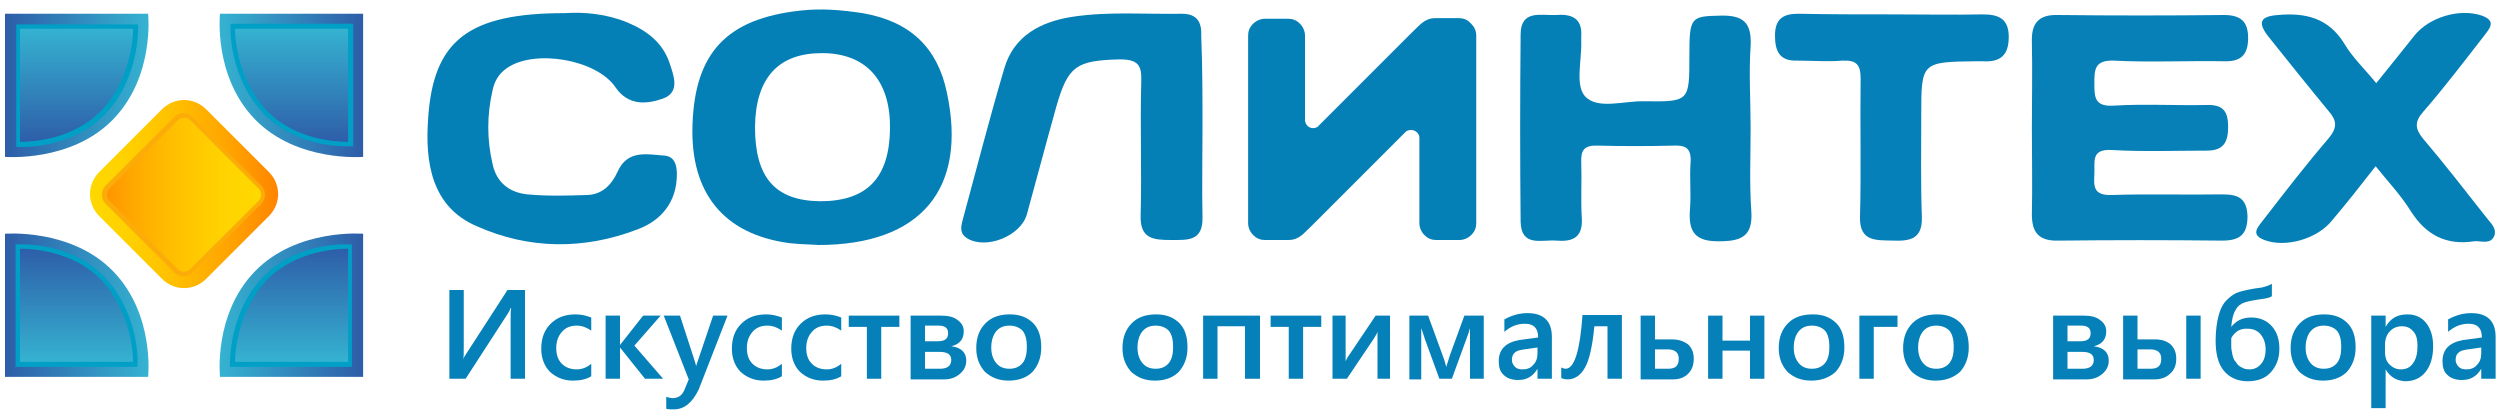 <?xml version="1.0" encoding="utf-8"?>
<!-- Generator: Adobe Illustrator 24.0.1, SVG Export Plug-In . SVG Version: 6.00 Build 0)  -->
<svg version="1.1" id="Layer_1" xmlns="http://www.w3.org/2000/svg" xmlns:xlink="http://www.w3.org/1999/xlink" x="0px" y="0px"
	 viewBox="0 0 400 67" style="enable-background:new 0 0 400 67;" xml:space="preserve">
<style type="text/css">
	.st0{opacity:0.17;fill:url(#SVGID_1_);}
	.st1{opacity:0.17;fill:url(#SVGID_2_);}
	.st2{opacity:0.49;fill:url(#SVGID_3_);}
	.st3{opacity:0.17;fill:url(#SVGID_4_);}
	.st4{opacity:0.49;fill:url(#SVGID_5_);}
	.st5{opacity:0.49;fill:url(#SVGID_6_);}
	.st6{opacity:0.49;fill:url(#SVGID_7_);}
	.st7{opacity:0.17;fill:url(#SVGID_8_);}
	.st8{opacity:0.49;fill:url(#SVGID_9_);}
	.st9{opacity:0.49;fill:url(#SVGID_10_);}
	.st10{opacity:0.49;fill:url(#SVGID_11_);}
	.st11{opacity:0.49;fill:url(#SVGID_12_);}
	.st12{opacity:0.49;fill:url(#SVGID_13_);}
	.st13{opacity:0.49;fill:url(#SVGID_14_);}
	.st14{opacity:0.49;fill:url(#SVGID_15_);}
	.st15{opacity:0.49;fill:url(#SVGID_16_);}
	.st16{opacity:0.49;fill:url(#SVGID_17_);}
	.st17{opacity:0.49;fill:url(#SVGID_18_);}
	.st18{opacity:0.49;fill:url(#SVGID_19_);}
	.st19{opacity:0.49;fill:url(#SVGID_20_);}
	.st20{opacity:0.49;fill:url(#SVGID_21_);}
	.st21{opacity:0.49;fill:url(#SVGID_22_);}
	.st22{opacity:0.49;fill:url(#SVGID_23_);}
	.st23{opacity:0.49;fill:url(#SVGID_24_);}
	.st24{fill:none;stroke:url(#SVGID_25_);stroke-miterlimit:10;}
	.st25{fill:none;stroke:url(#SVGID_26_);stroke-miterlimit:10;}
	.st26{fill:none;stroke:url(#SVGID_27_);stroke-miterlimit:10;}
	.st27{fill:none;stroke:url(#SVGID_28_);stroke-miterlimit:10;}
	.st28{fill:none;stroke:url(#SVGID_29_);stroke-miterlimit:10;}
	.st29{fill:none;stroke:url(#SVGID_30_);stroke-miterlimit:10;}
	.st30{opacity:0.49;fill:url(#SVGID_31_);}
	.st31{fill:#0680B7;}
	.st32{fill:#0580B7;}
	.st33{fill:#0680B8;}
	.st34{fill:url(#SVGID_32_);}
	.st35{fill:url(#SVGID_33_);}
	.st36{fill:#00A0C6;}
	.st37{fill:url(#SVGID_34_);}
	.st38{fill:url(#SVGID_35_);}
	.st39{fill:url(#SVGID_36_);}
	.st40{fill:url(#SVGID_37_);}
	.st41{fill:url(#SVGID_38_);}
	.st42{fill:url(#SVGID_39_);}
	.st43{fill:url(#SVGID_40_);}
	.st44{fill:url(#SVGID_41_);}
	.st45{fill:#FBAC08;}
	.st46{opacity:0.43;fill:url(#SVGID_42_);}
	.st47{opacity:0.43;fill:url(#SVGID_43_);}
	.st48{opacity:0.43;fill:url(#SVGID_44_);}
	.st49{opacity:0.43;fill:url(#SVGID_45_);}
	.st50{opacity:0.49;fill:url(#SVGID_46_);}
	.st51{opacity:0.49;fill:url(#SVGID_47_);}
	.st52{opacity:0.21;fill:url(#SVGID_48_);}
	.st53{opacity:0.21;fill:url(#SVGID_49_);}
	.st54{fill:#0580B8;}
	.st55{fill:url(#SVGID_50_);}
	.st56{fill:url(#SVGID_51_);}
	.st57{fill:url(#SVGID_52_);}
	.st58{fill:url(#SVGID_53_);}
	.st59{fill:url(#SVGID_54_);}
	.st60{fill:url(#SVGID_55_);}
	.st61{fill:url(#SVGID_56_);}
	.st62{fill:url(#SVGID_57_);}
	.st63{fill:url(#SVGID_58_);}
	.st64{fill:url(#SVGID_59_);}
	.st65{fill:url(#SVGID_60_);}
	.st66{fill:url(#SVGID_61_);}
	.st67{fill:url(#SVGID_62_);}
	.st68{fill:url(#SVGID_63_);}
	.st69{fill:url(#SVGID_64_);}
	.st70{fill:url(#SVGID_65_);}
	.st71{fill:url(#SVGID_66_);}
	.st72{fill:url(#SVGID_67_);}
	.st73{fill:url(#SVGID_68_);}
	.st74{fill:url(#SVGID_69_);}
	.st75{fill:url(#SVGID_70_);}
	.st76{fill:url(#SVGID_71_);}
	.st77{fill:url(#SVGID_72_);}
	.st78{fill:url(#SVGID_73_);}
	.st79{fill:url(#SVGID_74_);}
	.st80{fill:url(#SVGID_75_);}
	.st81{fill:url(#SVGID_76_);}
	.st82{fill:url(#SVGID_77_);}
	.st83{fill:url(#SVGID_78_);}
	.st84{fill:url(#SVGID_79_);}
	.st85{fill:#020202;}
	.st86{fill:#D7D6D5;}
	.st87{fill:#C0484B;}
	.st88{fill:#84514A;}
	.st89{fill:#AF828F;}
	.st90{fill:#D36A68;}
	.st91{fill:#588F71;}
	.st92{fill:#93CBE4;}
	.st93{fill:#EA7674;}
	.st94{fill:#7FCDCA;}
	.st95{fill:#B8B6B7;}
	.st96{fill:#CE8487;}
	.st97{fill:#CA9C77;}
	.st98{fill:#ACBBBE;}
	.st99{fill:#6EB28D;}
	.st100{fill:#C64E42;}
	.st101{fill:#3B596F;}
	.st102{fill:#A3A19D;}
	.st103{fill:#C2BEB3;}
	.st104{fill:#EEB62A;}
	.st105{fill:#6FA8B7;}
	.st106{fill:#E15B2C;}
	.st107{fill:#6DA6B5;}
	.st108{fill:#6EA6B6;}
	.st109{fill:#E15C2D;}
	.st110{fill:#395970;}
	.st111{fill:#3F5968;}
	.st112{fill:#DA592E;}
	.st113{fill:#DF5A2C;}
	.st114{fill:#69A2B2;}
	.st115{fill:#485E66;}
	.st116{fill:#080D0C;}
	.st117{fill:#172322;}
	.st118{fill:#102328;}
	.st119{fill:#7BC2C0;}
	.st120{fill:#351610;}
	.st121{fill:#273737;}
	.st122{fill:#E86752;}
	.st123{fill:#F4D72E;}
	.st124{fill:#4393B4;}
	.st125{fill:#7CC7C4;}
	.st126{fill:#419BBF;}
	.st127{fill:#358B88;}
	.st128{fill:#5F5716;}
	.st129{fill:#FDFDFD;}
	.st130{fill:#B54129;}
	.st131{fill:#585D60;}
	.st132{fill:#343738;}
	.st133{fill:#D58A36;}
	.st134{fill:#BC722E;}
	.st135{fill:#D2E0E9;}
	.st136{fill:#C5742A;}
	.st137{fill:#7C8184;}
	.st138{fill:#A7BCC6;}
	.st139{fill:#545656;}
	.st140{fill:#D7CDB5;}
	.st141{fill:#F4E9D0;}
	.st142{fill:#F7F3EB;}
	.st143{fill:#59AAA4;}
	.st144{fill:#BCB7AC;}
	.st145{fill:#999898;}
	.st146{fill:#D3D0C9;}
	.st147{fill:#B18540;}
	.st148{fill:#0B0A09;}
	.st149{fill:#060505;}
	.st150{fill:#BA8C44;}
	.st151{fill:#A77E3D;}
	.st152{fill:#9E7739;}
	.st153{fill:#CEB480;}
	.st154{fill:#1D1D1B;}
	.st155{fill:#CF5626;}
	.st156{fill:#EEC21A;}
	.st157{fill:#5E3E37;}
	.st158{fill:#B08E46;}
	.st159{fill:#90B8DE;}
	.st160{fill:#84642A;}
	.st161{fill:#C04847;}
	.st162{fill:#A03838;}
	.st163{fill:#F1D356;}
	.st164{fill:#BC6B49;}
	.st165{fill:#7E5B51;}
	.st166{fill:#59474C;}
	.st167{fill:#AED1ED;}
	.st168{fill:#ED8A44;}
	.st169{fill:#E07F25;}
</style>
<g>
	<path class="st32" d="M235.3,3.7c-0.6-0.6-1.2-0.8-1.9-0.8h-3.7c-1.8,0-2.5,1.1-4,2.5c0,0-10.1,10.1-14.7,14.7l0,0
		c-0.2,0.3-0.6,0.4-0.9,0.4c-0.7,0-1.2-0.5-1.3-1.2V5.7c0-0.7-0.3-1.4-0.8-1.9c-0.6-0.6-1.2-0.8-1.9-0.8h-3.7
		c-0.7,0-1.4,0.3-1.9,0.8c-0.6,0.6-0.8,1.2-0.8,1.9v30c0,0.7,0.3,1.4,0.8,1.9c0.6,0.6,1.2,0.8,1.9,0.8h3.7c1.8,0,2.4-1,4-2.5
		l14.8-14.8c0.2-0.2,0.5-0.3,0.9-0.3c0.7,0,1.3,0.6,1.3,1.2l0,0v13.7c0,0.7,0.3,1.4,0.8,1.9c0.6,0.6,1.2,0.8,1.9,0.8h3.7
		c0.7,0,1.4-0.3,1.9-0.8c0.6-0.6,0.8-1.2,0.8-1.9v-30C236.2,4.9,235.9,4.3,235.3,3.7z"/>
	<g>
		<path class="st54" d="M84,60.6h-2.3v-9.5c0-0.9,0-1.5,0.1-1.8h-0.1c-0.1,0.3-0.3,0.6-0.4,0.8l-6.8,10.5h-2.6V46.4h2.3v9.1
			c0,1,0,1.7-0.1,2h0c0.1-0.3,0.3-0.6,0.5-0.9l6.6-10.2H84V60.6z"/>
		<path class="st54" d="M94.6,60.2c-0.8,0.5-1.8,0.7-2.9,0.7c-1.5,0-2.7-0.5-3.7-1.4c-0.9-0.9-1.4-2.2-1.4-3.7c0-1.7,0.5-3,1.5-4
			c1-1,2.3-1.5,4-1.5c0.9,0,1.7,0.2,2.5,0.5v2.1c-0.7-0.5-1.5-0.8-2.3-0.8c-1,0-1.8,0.3-2.4,1c-0.6,0.7-0.9,1.5-0.9,2.6
			c0,1.1,0.3,1.9,0.9,2.5c0.6,0.6,1.4,0.9,2.4,0.9c0.8,0,1.6-0.3,2.3-0.9V60.2z"/>
		<path class="st54" d="M106.1,60.6h-2.9l-4-5h0v5h-2.3V50.5h2.3v4.7h0l3.7-4.7h2.8l-4.2,4.8L106.1,60.6z"/>
		<path class="st54" d="M116.4,50.5l-4.6,11.8c-1,2.1-2.3,3.2-4,3.2c-0.5,0-0.9,0-1.2-0.1v-1.9c0.4,0.1,0.7,0.2,1,0.2
			c0.9,0,1.5-0.4,1.9-1.3l0.7-1.7l-4-10.2h2.6l2.4,7.4c0,0.1,0.1,0.3,0.2,0.7h0c0-0.2,0.1-0.4,0.2-0.7l2.5-7.4H116.4z"/>
		<path class="st54" d="M125.1,60.2c-0.8,0.5-1.8,0.7-2.9,0.7c-1.5,0-2.7-0.5-3.7-1.4c-0.9-0.9-1.4-2.2-1.4-3.7c0-1.7,0.5-3,1.5-4
			c1-1,2.3-1.5,4-1.5c0.9,0,1.7,0.2,2.5,0.5v2.1c-0.7-0.5-1.5-0.8-2.3-0.8c-1,0-1.8,0.3-2.4,1s-0.9,1.5-0.9,2.6
			c0,1.1,0.3,1.9,0.9,2.5s1.4,0.9,2.4,0.9c0.8,0,1.6-0.3,2.3-0.9V60.2z"/>
		<path class="st54" d="M134.6,60.2c-0.8,0.5-1.8,0.7-2.9,0.7c-1.5,0-2.7-0.5-3.7-1.4c-0.9-0.9-1.4-2.2-1.4-3.7c0-1.7,0.5-3,1.5-4
			c1-1,2.3-1.5,4-1.5c0.9,0,1.7,0.2,2.5,0.5v2.1c-0.7-0.5-1.5-0.8-2.3-0.8c-1,0-1.8,0.3-2.4,1c-0.6,0.7-0.9,1.5-0.9,2.6
			c0,1.1,0.3,1.9,0.9,2.5c0.6,0.6,1.4,0.9,2.4,0.9c0.8,0,1.6-0.3,2.3-0.9V60.2z"/>
		<path class="st54" d="M143.9,52.3H141v8.3h-2.3v-8.3h-2.9v-1.8h8.1V52.3z"/>
		<path class="st54" d="M145.7,60.6V50.5h4.9c1.1,0,2,0.2,2.6,0.7c0.6,0.4,1,1,1,1.8c0,1.3-0.7,2.1-2,2.4c1.6,0.2,2.4,1,2.4,2.3
			c0,0.8-0.3,1.5-1,2.1c-0.7,0.6-1.5,0.9-2.5,0.9H145.7z M148,52.1v2.5h2c1.2,0,1.7-0.4,1.7-1.3c0-0.8-0.5-1.2-1.5-1.2H148z
			 M148,56.2V59h2.4c1.2,0,1.8-0.5,1.8-1.4c0-0.9-0.6-1.3-1.9-1.3H148z"/>
		<path class="st54" d="M161.4,60.9c-1.6,0-2.8-0.5-3.8-1.4c-0.9-1-1.4-2.2-1.4-3.8c0-1.7,0.5-3,1.5-4s2.3-1.4,3.9-1.4
			c1.6,0,2.8,0.5,3.7,1.4c0.9,0.9,1.3,2.2,1.3,3.9c0,1.6-0.5,2.9-1.4,3.9C164.3,60.4,163,60.9,161.4,60.9z M161.5,52.1
			c-0.9,0-1.6,0.3-2.1,0.9c-0.5,0.6-0.8,1.5-0.8,2.6c0,1.1,0.3,1.9,0.8,2.5c0.5,0.6,1.2,0.9,2.1,0.9c0.9,0,1.6-0.3,2.1-0.9
			c0.5-0.6,0.7-1.5,0.7-2.6c0-1.1-0.2-2-0.7-2.6C163.1,52.4,162.4,52.1,161.5,52.1z"/>
		<path class="st54" d="M184.8,60.9c-1.6,0-2.8-0.5-3.8-1.4c-0.9-1-1.4-2.2-1.4-3.8c0-1.7,0.5-3,1.5-4s2.3-1.4,3.9-1.4
			c1.6,0,2.8,0.5,3.7,1.4c0.9,0.9,1.3,2.2,1.3,3.9c0,1.6-0.5,2.9-1.4,3.9C187.7,60.4,186.4,60.9,184.8,60.9z M184.9,52.1
			c-0.9,0-1.6,0.3-2.1,0.9c-0.5,0.6-0.8,1.5-0.8,2.6c0,1.1,0.3,1.9,0.8,2.5c0.5,0.6,1.2,0.9,2.1,0.9c0.9,0,1.6-0.3,2.1-0.9
			c0.5-0.6,0.7-1.5,0.7-2.6c0-1.1-0.2-2-0.7-2.6C186.5,52.4,185.8,52.1,184.9,52.1z"/>
		<path class="st54" d="M201.5,60.6h-2.3v-8.4h-4.4v8.4h-2.3V50.5h9.1V60.6z"/>
		<path class="st54" d="M211.4,52.3h-2.9v8.3h-2.3v-8.3h-2.9v-1.8h8.1V52.3z"/>
		<path class="st54" d="M222.5,60.6h-2.1v-7.5c-0.1,0.3-0.3,0.6-0.6,1.1l-4.3,6.4h-2.3V50.5h2.1v7.3c0.1-0.2,0.2-0.5,0.5-0.9
			l4.3-6.4h2.3V60.6z"/>
		<path class="st54" d="M237.4,60.6h-2.2v-8.1c-0.1,0.4-0.3,1-0.6,1.8l-2.3,6.3h-2l-2.3-6.3c-0.1-0.3-0.3-1-0.6-1.8v8.2h-1.9V50.5h3
			l2.3,6.3c0.2,0.5,0.4,1.1,0.6,1.9l0.6-1.9l2.3-6.3h3.1V60.6z"/>
		<path class="st54" d="M248.3,60.6H246v-1.6h0c-0.7,1.2-1.7,1.8-3.1,1.8c-1,0-1.8-0.3-2.3-0.8c-0.6-0.5-0.8-1.3-0.8-2.2
			c0-1.9,1.1-3,3.3-3.4l3-0.4c0-1.5-0.7-2.2-2.1-2.2c-1.2,0-2.3,0.4-3.3,1.3v-2c1.1-0.6,2.3-1,3.7-1c2.6,0,3.9,1.3,3.9,3.8V60.6z
			 M246,55.6l-2.1,0.3c-0.7,0.1-1.2,0.2-1.5,0.5c-0.3,0.2-0.5,0.6-0.5,1.2c0,0.4,0.2,0.8,0.5,1.1c0.3,0.3,0.7,0.4,1.2,0.4
			c0.7,0,1.3-0.2,1.7-0.7c0.5-0.5,0.7-1.1,0.7-1.9V55.6z"/>
		<path class="st54" d="M259.5,60.6h-2.3v-8.4h-2.1c-0.3,3.1-0.8,5.4-1.5,6.6c-0.7,1.3-1.7,1.9-2.8,1.9c-0.4,0-0.7-0.1-1-0.2v-1.7
			c0.2,0.1,0.5,0.2,0.7,0.2c1.4,0,2.3-2.9,2.7-8.6h6.3V60.6z"/>
		<path class="st54" d="M262.5,60.6V50.5h2.3v3.8h2.7c1.1,0,1.9,0.3,2.6,0.8c0.6,0.6,0.9,1.3,0.9,2.3c0,1-0.3,1.8-0.9,2.4
			c-0.6,0.6-1.4,0.9-2.4,0.9H262.5z M264.8,55.9V59h2.1c1.2,0,1.7-0.5,1.7-1.6c0-1-0.6-1.5-1.8-1.5H264.8z"/>
		<path class="st54" d="M282.3,60.6H280v-4.5h-4.4v4.5h-2.3V50.5h2.3v4h4.4v-4h2.3V60.6z"/>
		<path class="st54" d="M289.8,60.9c-1.6,0-2.8-0.5-3.8-1.4c-0.9-1-1.4-2.2-1.4-3.8c0-1.7,0.5-3,1.5-4c1-1,2.3-1.4,4-1.4
			c1.6,0,2.8,0.5,3.7,1.4c0.9,0.9,1.3,2.2,1.3,3.9c0,1.6-0.5,2.9-1.4,3.9C292.7,60.4,291.4,60.9,289.8,60.9z M289.9,52.1
			c-0.9,0-1.6,0.3-2.1,0.9c-0.5,0.6-0.8,1.5-0.8,2.6c0,1.1,0.3,1.9,0.8,2.5c0.5,0.6,1.2,0.9,2.1,0.9c0.9,0,1.6-0.3,2.1-0.9
			c0.5-0.6,0.7-1.5,0.7-2.6c0-1.1-0.2-2-0.7-2.6C291.5,52.4,290.8,52.1,289.9,52.1z"/>
		<path class="st54" d="M303.6,52.3h-3.8v8.3h-2.3V50.5h6.1V52.3z"/>
		<path class="st54" d="M309.7,60.9c-1.6,0-2.8-0.5-3.8-1.4c-0.9-1-1.4-2.2-1.4-3.8c0-1.7,0.5-3,1.5-4c1-1,2.3-1.4,4-1.4
			c1.6,0,2.8,0.5,3.7,1.4c0.9,0.9,1.3,2.2,1.3,3.9c0,1.6-0.5,2.9-1.4,3.9C312.6,60.4,311.3,60.9,309.7,60.9z M309.8,52.1
			c-0.9,0-1.6,0.3-2.1,0.9c-0.5,0.6-0.8,1.5-0.8,2.6c0,1.1,0.3,1.9,0.8,2.5c0.5,0.6,1.2,0.9,2.1,0.9c0.9,0,1.6-0.3,2.1-0.9
			c0.5-0.6,0.7-1.5,0.7-2.6c0-1.1-0.2-2-0.7-2.6C311.4,52.4,310.7,52.1,309.8,52.1z"/>
		<path class="st54" d="M328.5,60.6V50.5h4.9c1.1,0,2,0.2,2.6,0.7c0.6,0.4,1,1,1,1.8c0,1.3-0.7,2.1-2,2.4c1.6,0.2,2.4,1,2.4,2.3
			c0,0.8-0.3,1.5-1,2.1c-0.7,0.6-1.5,0.9-2.5,0.9H328.5z M330.8,52.1v2.5h2c1.2,0,1.7-0.4,1.7-1.3c0-0.8-0.5-1.2-1.5-1.2H330.8z
			 M330.8,56.2V59h2.4c1.2,0,1.8-0.5,1.8-1.4c0-0.9-0.6-1.3-1.9-1.3H330.8z"/>
		<path class="st54" d="M339.7,60.6V50.5h2.3v3.8h2.8c1.1,0,1.9,0.3,2.5,0.8c0.6,0.6,0.9,1.3,0.9,2.3c0,1-0.3,1.8-1,2.4
			c-0.6,0.6-1.5,0.9-2.4,0.9H339.7z M342,55.9V59h2.1c1.2,0,1.7-0.5,1.7-1.6c0-1-0.6-1.5-1.8-1.5H342z M352.1,60.6h-2.3V50.5h2.3
			V60.6z"/>
		<path class="st54" d="M363.5,45.4v2c-0.3,0.2-0.7,0.3-1.3,0.4c-1.5,0.2-2.5,0.4-3.1,0.6c-0.6,0.2-1.1,0.6-1.4,1.2
			c-0.4,0.6-0.6,1.5-0.7,2.7h0c0.8-1,1.8-1.5,3.2-1.5c1.4,0,2.5,0.5,3.3,1.4c0.8,0.9,1.2,2.1,1.2,3.6c0,1.6-0.5,2.8-1.4,3.8
			c-0.9,1-2.2,1.4-3.7,1.4c-1.6,0-2.9-0.6-3.8-1.7c-0.9-1.1-1.3-2.7-1.3-4.8c0-1.6,0.2-3,0.5-4.1c0.3-1.1,0.8-2,1.4-2.5
			c0.6-0.6,1.2-1,1.9-1.2c0.7-0.2,1.9-0.5,3.6-0.7C362.7,45.8,363.2,45.6,363.5,45.4z M357,54.1v1.3c0,0.5,0.1,0.9,0.2,1.4
			s0.3,0.9,0.6,1.2c0.2,0.4,0.5,0.6,0.9,0.8c0.3,0.2,0.7,0.3,1.2,0.3c0.8,0,1.4-0.3,1.9-0.9c0.5-0.6,0.7-1.4,0.7-2.3
			c0-1-0.3-1.8-0.8-2.4c-0.5-0.6-1.2-0.9-2-0.9C358.5,52.5,357.6,53,357,54.1z"/>
		<path class="st54" d="M371.7,60.9c-1.6,0-2.8-0.5-3.8-1.4c-0.9-1-1.4-2.2-1.4-3.8c0-1.7,0.5-3,1.5-4c1-1,2.3-1.4,3.9-1.4
			c1.6,0,2.8,0.5,3.7,1.4c0.9,0.9,1.3,2.2,1.3,3.9c0,1.6-0.5,2.9-1.4,3.9C374.6,60.4,373.3,60.9,371.7,60.9z M371.8,52.1
			c-0.9,0-1.6,0.3-2.1,0.9c-0.5,0.6-0.8,1.5-0.8,2.6c0,1.1,0.3,1.9,0.8,2.5c0.5,0.6,1.2,0.9,2.1,0.9c0.9,0,1.6-0.3,2.1-0.9
			c0.5-0.6,0.7-1.5,0.7-2.6c0-1.1-0.2-2-0.7-2.6C373.4,52.4,372.7,52.1,371.8,52.1z"/>
		<path class="st54" d="M381.7,59.1L381.7,59.1l0,6.2h-2.3V50.5h2.3v1.8h0c0.8-1.4,1.9-2,3.5-2c1.3,0,2.3,0.5,3,1.4
			c0.7,0.9,1.1,2.1,1.1,3.7c0,1.7-0.4,3.1-1.2,4.1c-0.8,1-1.9,1.5-3.3,1.5C383.4,60.9,382.4,60.3,381.7,59.1z M381.6,55.1v1.3
			c0,0.7,0.2,1.4,0.7,1.9c0.5,0.5,1.1,0.8,1.8,0.8c0.9,0,1.5-0.3,2-1c0.5-0.7,0.7-1.6,0.7-2.8c0-1-0.2-1.8-0.7-2.3
			c-0.5-0.6-1.1-0.8-1.8-0.8c-0.8,0-1.5,0.3-2,0.9C381.9,53.5,381.6,54.3,381.6,55.1z"/>
		<path class="st54" d="M399.2,60.6h-2.2v-1.6h0c-0.7,1.2-1.7,1.8-3.1,1.8c-1,0-1.8-0.3-2.3-0.8c-0.6-0.5-0.8-1.3-0.8-2.2
			c0-1.9,1.1-3,3.3-3.4l3-0.4c0-1.5-0.7-2.2-2.1-2.2c-1.2,0-2.3,0.4-3.3,1.3v-2c1.1-0.6,2.3-1,3.7-1c2.6,0,3.9,1.3,3.9,3.8V60.6z
			 M397,55.6l-2.1,0.3c-0.7,0.1-1.2,0.2-1.5,0.5c-0.3,0.2-0.5,0.6-0.5,1.2c0,0.4,0.2,0.8,0.5,1.1c0.3,0.3,0.7,0.4,1.2,0.4
			c0.7,0,1.3-0.2,1.7-0.7c0.5-0.5,0.7-1.1,0.7-1.9V55.6z"/>
	</g>
	<path class="st31" d="M325.1,20.5c0-4.6,0.1-9.2,0-13.8c-0.1-3,1.1-4.4,4.2-4.3c8.8,0.1,17.6,0.1,26.5,0c2.7,0,3.9,1,3.9,3.7
		c0,2.8-1.3,3.8-3.9,3.7c-5.9-0.1-11.8,0.2-17.6-0.1c-3.1-0.1-3.1,1.5-3.1,3.6c0,2.2,0,3.8,3.1,3.6c4.9-0.3,9.9,0,14.8-0.1
		c2.7-0.1,3.5,1,3.5,3.5c0,2.4-0.7,3.8-3.4,3.8c-5.1,0-10.2,0.2-15.2-0.1c-3.4-0.2-2.7,1.9-2.8,3.8c-0.1,2-0.2,3.5,2.8,3.4
		c5.9-0.2,11.8,0,17.6-0.1c2.5,0,4,0.5,4.1,3.5c0,3-1.3,3.9-4.1,3.9c-8.7-0.1-17.4-0.1-26.1,0c-3.2,0.1-4.3-1.3-4.3-4.2
		C325.2,29.7,325.1,25.1,325.1,20.5z"/>
	<path class="st32" d="M280.1,20.6c0,4.3-0.2,8.7,0.1,13c0.3,3.9-1.2,5-5,5c-4.1,0.1-5.1-1.6-4.8-5.2c0.2-2.5-0.1-5,0.1-7.5
		c0.1-2.2-0.8-2.7-2.8-2.6c-4,0.1-8,0.1-12,0c-2.2-0.1-2.8,0.7-2.7,2.7c0.1,3-0.1,6.1,0.1,9.1c0.1,3-1.6,3.6-4.1,3.4
		c-2.3-0.2-5.6,1.1-5.7-3c-0.1-10-0.1-20,0-30c0-4,3.3-3,5.6-3.1c2.4-0.2,4.3,0.4,4.1,3.4c0,0.3,0,0.5,0,0.8c0.1,3-1,7,0.6,8.8
		c2,2.2,6.3,0.7,9.5,0.8c7.2,0.1,7.2,0,7.2-7.2c0-6.3,0.2-6.4,5-6.5c3.7-0.1,5,1.2,4.8,4.9C279.8,11.6,280.1,16.1,280.1,20.6z"/>
	<path class="st32" d="M90.4,2.1c3.1-0.2,6.6,0.1,10,1.5c3.1,1.3,5.6,3.2,6.7,6.4c0.7,2.1,1.8,4.8-1.1,5.8c-2.6,0.9-5.5,1.1-7.5-1.8
		c-3-4.5-13-6.2-17.4-3.1c-1.3,0.9-2,2.1-2.3,3.6c-0.9,3.9-0.9,7.8,0,11.7c0.6,2.9,2.6,4.6,5.6,4.9c3.2,0.3,6.4,0.2,9.6,0.1
		c2.4-0.1,3.9-1.7,4.8-3.7c1.6-3.6,4.7-2.8,7.6-2.6c1.6,0.2,1.9,1.6,1.9,3c0,4.4-2.5,7.4-6.3,8.8c-8.6,3.3-17.4,3.2-25.7-0.5
		C69,33.1,68,25.9,68.5,19C69.3,6.4,75,2.1,90.4,2.1z"/>
	<path class="st32" d="M192.4,20.5c0,4.7-0.1,9.5,0,14.2c0.1,3.9-2.3,3.7-5,3.7c-2.9,0-5-0.2-4.9-3.9c0.2-7.1-0.1-14.2,0.1-21.4
		c0.1-2.7-0.5-3.6-3.5-3.6c-6.9,0.2-8.2,1-10.1,7.6c-1.6,5.7-3.1,11.4-4.7,17.2c-1,3.5-6.6,5.7-9.6,3.8c-1.1-0.7-1-1.7-0.7-2.8
		c2.2-8.1,4.3-16.3,6.7-24.4c1.5-5.1,5.7-7.4,10.8-8.2c5.8-0.9,11.7-0.4,17.6-0.5c2.5,0,3.2,1.4,3.1,3.6
		C192.4,10.8,192.4,15.7,192.4,20.5z"/>
	<path class="st32" d="M380.1,26.6c-2.5,3.2-4.7,6-7,8.7c-2.3,2.9-7.4,4.4-10.8,3.1c-2.4-0.9-0.9-2.2-0.1-3.3
		c3.4-4.4,6.8-8.8,10.4-13c1.4-1.7,1.3-2.8,0-4.3c-3.3-4-6.5-8-9.7-12c-1.7-2.2-1.3-3.2,1.6-3.4c4.4-0.4,8.1,0.5,10.6,4.6
		c1.3,2.2,3.3,4.1,5.1,6.3c2.2-2.7,4.1-5.1,6.1-7.6c2.4-3,7.3-4.4,10.8-3.2c2.5,0.9,1.1,2.2,0.3,3.3c-3.2,4.1-6.3,8.2-9.7,12.1
		c-1.4,1.6-1.3,2.7,0,4.3c3.5,4.1,6.8,8.4,10.2,12.7c0.6,0.8,1.6,1.6,1.2,2.8c-0.6,1.5-2.1,0.8-3.2,0.9c-4.5,0.7-7.7-1-10.1-4.7
		C384.2,31.3,382.2,29.2,380.1,26.6z"/>
	<path class="st33" d="M302.9,2.3c4.8,0,9.6,0.1,14.4,0c2.6,0,4.1,0.8,4.1,3.6c0,2.9-1.3,4.1-4.2,3.9c-0.3,0-0.5,0-0.8,0
		c-9,0.1-9,0.1-9,8.7c0,5.4-0.1,10.8,0.1,16.2c0.1,3.4-1.7,3.9-4.5,3.8c-2.7-0.1-5.5,0.3-5.4-3.8c0.2-7.4,0-14.8,0.1-22.1
		c0-2.2-0.6-3-2.9-2.9c-2.4,0.2-4.8,0-7.2,0c-2.8,0.1-3.6-1.4-3.6-4c0-2.6,1.2-3.5,3.7-3.5C292.8,2.3,297.8,2.3,302.9,2.3z"/>
	<path class="st32" d="M151.5,14.8C150,7.6,145.6,3.4,138,2.1c-3.3-0.5-6.6-0.8-10-0.4c-11.7,1.3-16.8,6.7-17.2,18.2
		c-0.4,11,5,17.6,15.5,19c1.7,0.2,3.5,0.2,4.6,0.3C147.4,39.2,154.8,30.2,151.5,14.8z M131.2,32.2c-7.2-0.1-10.4-3.8-10.4-11.9
		c0.1-7.8,3.7-11.8,10.7-11.8c7.1,0,11,4.4,10.9,12.1C142.3,28.5,138.7,32.2,131.2,32.2z"/>
	<g>
		<g>
			<linearGradient id="SVGID_1_" gradientUnits="userSpaceOnUse" x1="35.088" y1="48.848" x2="58.072" y2="48.848">
				<stop  offset="0" style="stop-color:#35B3D1"/>
				<stop  offset="1" style="stop-color:#2E5DA8"/>
			</linearGradient>
			<path style="fill:url(#SVGID_1_);" d="M58.1,37.4v22.9H35.2c0,0-1.1-10,5.6-16.9S58.1,37.4,58.1,37.4z"/>
			<linearGradient id="SVGID_2_" gradientUnits="userSpaceOnUse" x1="46.605" y1="39.614" x2="46.605" y2="58.108">
				<stop  offset="0" style="stop-color:#2E5DA8"/>
				<stop  offset="1" style="stop-color:#35B3D1"/>
			</linearGradient>
			<path style="fill:url(#SVGID_2_);" d="M55.8,39.6v18.5H37.4c0,0-0.3-7.7,5.1-13.3S55.8,39.6,55.8,39.6z"/>
			<g>
				<path class="st36" d="M56.4,58.7H36.8l0-0.4c0-0.3-0.2-8.3,5.3-14c5.5-5.7,13.5-5.2,13.9-5.2l0.3,0V58.7z M37.6,57.9h18.1V39.8
					c-1.6,0-8.3,0.2-13,5C38.1,49.6,37.6,56.3,37.6,57.9z"/>
			</g>
		</g>
		<g>
			
				<linearGradient id="SVGID_3_" gradientUnits="userSpaceOnUse" x1="-1363.794" y1="48.848" x2="-1340.809" y2="48.848" gradientTransform="matrix(-1 0 0 1 -1339.986 0)">
				<stop  offset="0" style="stop-color:#35B3D1"/>
				<stop  offset="1" style="stop-color:#2E5DA8"/>
			</linearGradient>
			<path style="fill:url(#SVGID_3_);" d="M0.8,37.4v22.9h22.9c0,0,1.1-10-5.6-16.9S0.8,37.4,0.8,37.4z"/>
			
				<linearGradient id="SVGID_4_" gradientUnits="userSpaceOnUse" x1="-1352.277" y1="39.614" x2="-1352.277" y2="58.108" gradientTransform="matrix(-1 0 0 1 -1339.986 0)">
				<stop  offset="0" style="stop-color:#2E5DA8"/>
				<stop  offset="1" style="stop-color:#35B3D1"/>
			</linearGradient>
			<path style="fill:url(#SVGID_4_);" d="M3.1,39.6v18.5h18.5c0,0,0.3-7.7-5.1-13.3S3.1,39.6,3.1,39.6z"/>
			<g>
				<path class="st36" d="M2.5,39.1l0.3,0c0.3,0,8.4-0.5,13.9,5.2c5.5,5.7,5.4,13.7,5.3,14l0,0.4H2.5V39.1z M16.2,44.8
					c-4.6-4.8-11.4-5-13-5v18.1h18.1C21.3,56.3,20.8,49.6,16.2,44.8z"/>
			</g>
		</g>
		<g>
			
				<linearGradient id="SVGID_5_" gradientUnits="userSpaceOnUse" x1="35.088" y1="1539.526" x2="58.072" y2="1539.526" gradientTransform="matrix(1 0 0 -1 -7.535809e-07 1553.202)">
				<stop  offset="0" style="stop-color:#35B3D1"/>
				<stop  offset="1" style="stop-color:#2E5DA8"/>
			</linearGradient>
			<path style="fill:url(#SVGID_5_);" d="M58.1,25.1V2.2H35.2c0,0-1.1,10,5.6,16.9S58.1,25.1,58.1,25.1z"/>
			
				<linearGradient id="SVGID_6_" gradientUnits="userSpaceOnUse" x1="46.605" y1="1530.292" x2="46.605" y2="1548.785" gradientTransform="matrix(1 0 0 -1 -7.535809e-07 1553.202)">
				<stop  offset="0" style="stop-color:#2E5DA8"/>
				<stop  offset="1" style="stop-color:#35B3D1"/>
			</linearGradient>
			<path style="fill:url(#SVGID_6_);" d="M55.8,22.9V4.4H37.4c0,0-0.3,7.7,5.1,13.3S55.8,22.9,55.8,22.9z"/>
			<g>
				<path class="st36" d="M56.4,23.4l-0.3,0c-0.3,0-8.4,0.5-13.9-5.2c-5.5-5.7-5.4-13.7-5.3-14l0-0.4h19.6V23.4z M42.7,17.7
					c4.6,4.8,11.4,5,13,5V4.6H37.6C37.6,6.2,38.1,12.9,42.7,17.7z"/>
			</g>
		</g>
		<g>
			
				<linearGradient id="SVGID_7_" gradientUnits="userSpaceOnUse" x1="-1363.794" y1="1539.526" x2="-1340.809" y2="1539.526" gradientTransform="matrix(-1 0 0 -1 -1339.986 1553.202)">
				<stop  offset="0" style="stop-color:#35B3D1"/>
				<stop  offset="1" style="stop-color:#2E5DA8"/>
			</linearGradient>
			<path style="fill:url(#SVGID_7_);" d="M0.8,25.1V2.2h22.9c0,0,1.1,10-5.6,16.9S0.8,25.1,0.8,25.1z"/>
			
				<linearGradient id="SVGID_8_" gradientUnits="userSpaceOnUse" x1="-1352.277" y1="1530.292" x2="-1352.277" y2="1548.785" gradientTransform="matrix(-1 0 0 -1 -1339.986 1553.202)">
				<stop  offset="0" style="stop-color:#2E5DA8"/>
				<stop  offset="1" style="stop-color:#35B3D1"/>
			</linearGradient>
			<path style="fill:url(#SVGID_8_);" d="M3.1,22.9V4.4h18.5c0,0,0.3,7.7-5.1,13.3S3.1,22.9,3.1,22.9z"/>
			<g>
				<path class="st36" d="M2.5,3.9h19.6l0,0.4c0,0.3,0.2,8.3-5.3,14C11.2,24,3.2,23.5,2.9,23.5l-0.3,0V3.9z M21.3,4.6H3.2v18.1
					c1.6,0,8.3-0.2,13-5C20.8,12.9,21.3,6.2,21.3,4.6z"/>
			</g>
		</g>
		<g>
			
				<linearGradient id="SVGID_9_" gradientUnits="userSpaceOnUse" x1="-713.332" y1="-234.591" x2="-692.138" y2="-255.785" gradientTransform="matrix(0.707 0.707 -0.707 0.707 352.983 701.409)">
				<stop  offset="0" style="stop-color:#FFD800"/>
				<stop  offset="0.188" style="stop-color:#FFD100"/>
				<stop  offset="0.452" style="stop-color:#FFBF00"/>
				<stop  offset="0.76" style="stop-color:#FFA100"/>
				<stop  offset="1" style="stop-color:#FF8500"/>
			</linearGradient>
			<path style="fill:url(#SVGID_9_);" d="M25.9,44.6l-10-10c-2-2-2-5.1,0-7.1l10-10c2-2,5.1-2,7.1,0l10,10c2,2,2,5.1,0,7.1l-10,10
				C31,46.6,27.9,46.6,25.9,44.6z"/>
			
				<linearGradient id="SVGID_10_" gradientUnits="userSpaceOnUse" x1="-711.58" y1="-236.343" x2="-693.89" y2="-254.032" gradientTransform="matrix(0.707 0.707 -0.707 0.707 352.983 701.409)">
				<stop  offset="0" style="stop-color:#FF9500"/>
				<stop  offset="0.209" style="stop-color:#FFAC00"/>
				<stop  offset="0.49" style="stop-color:#FFC400"/>
				<stop  offset="0.749" style="stop-color:#FFD300"/>
				<stop  offset="0.964" style="stop-color:#FFD800"/>
				<stop  offset="1" style="stop-color:#FFD800"/>
			</linearGradient>
			<path style="fill:url(#SVGID_10_);" d="M27.9,43L17.6,32.7c-0.8-0.8-0.8-2.2,0-3.1l10.3-10.3c0.8-0.8,2.2-0.8,3.1,0l10.3,10.3
				c0.8,0.8,0.8,2.2,0,3.1L31,43C30.1,43.8,28.8,43.8,27.9,43z"/>
			<g>
				<path class="st45" d="M29.4,44.2c-0.5,0-1.1-0.2-1.5-0.6l-11-11c-0.8-0.8-0.8-2.1,0-2.9l11-11c0.8-0.8,2.1-0.8,2.9,0l11,11
					c0.8,0.8,0.8,2.1,0,2.9l-11,11C30.5,44,30,44.2,29.4,44.2z M28.5,43.1c0.5,0.5,1.4,0.5,1.9,0l11-11c0.5-0.5,0.5-1.4,0-1.9
					l-11-11c-0.5-0.5-1.4-0.5-1.9,0l-11,11c-0.5,0.5-0.5,1.4,0,1.9L28.5,43.1z"/>
			</g>
		</g>
	</g>
</g>
</svg>
